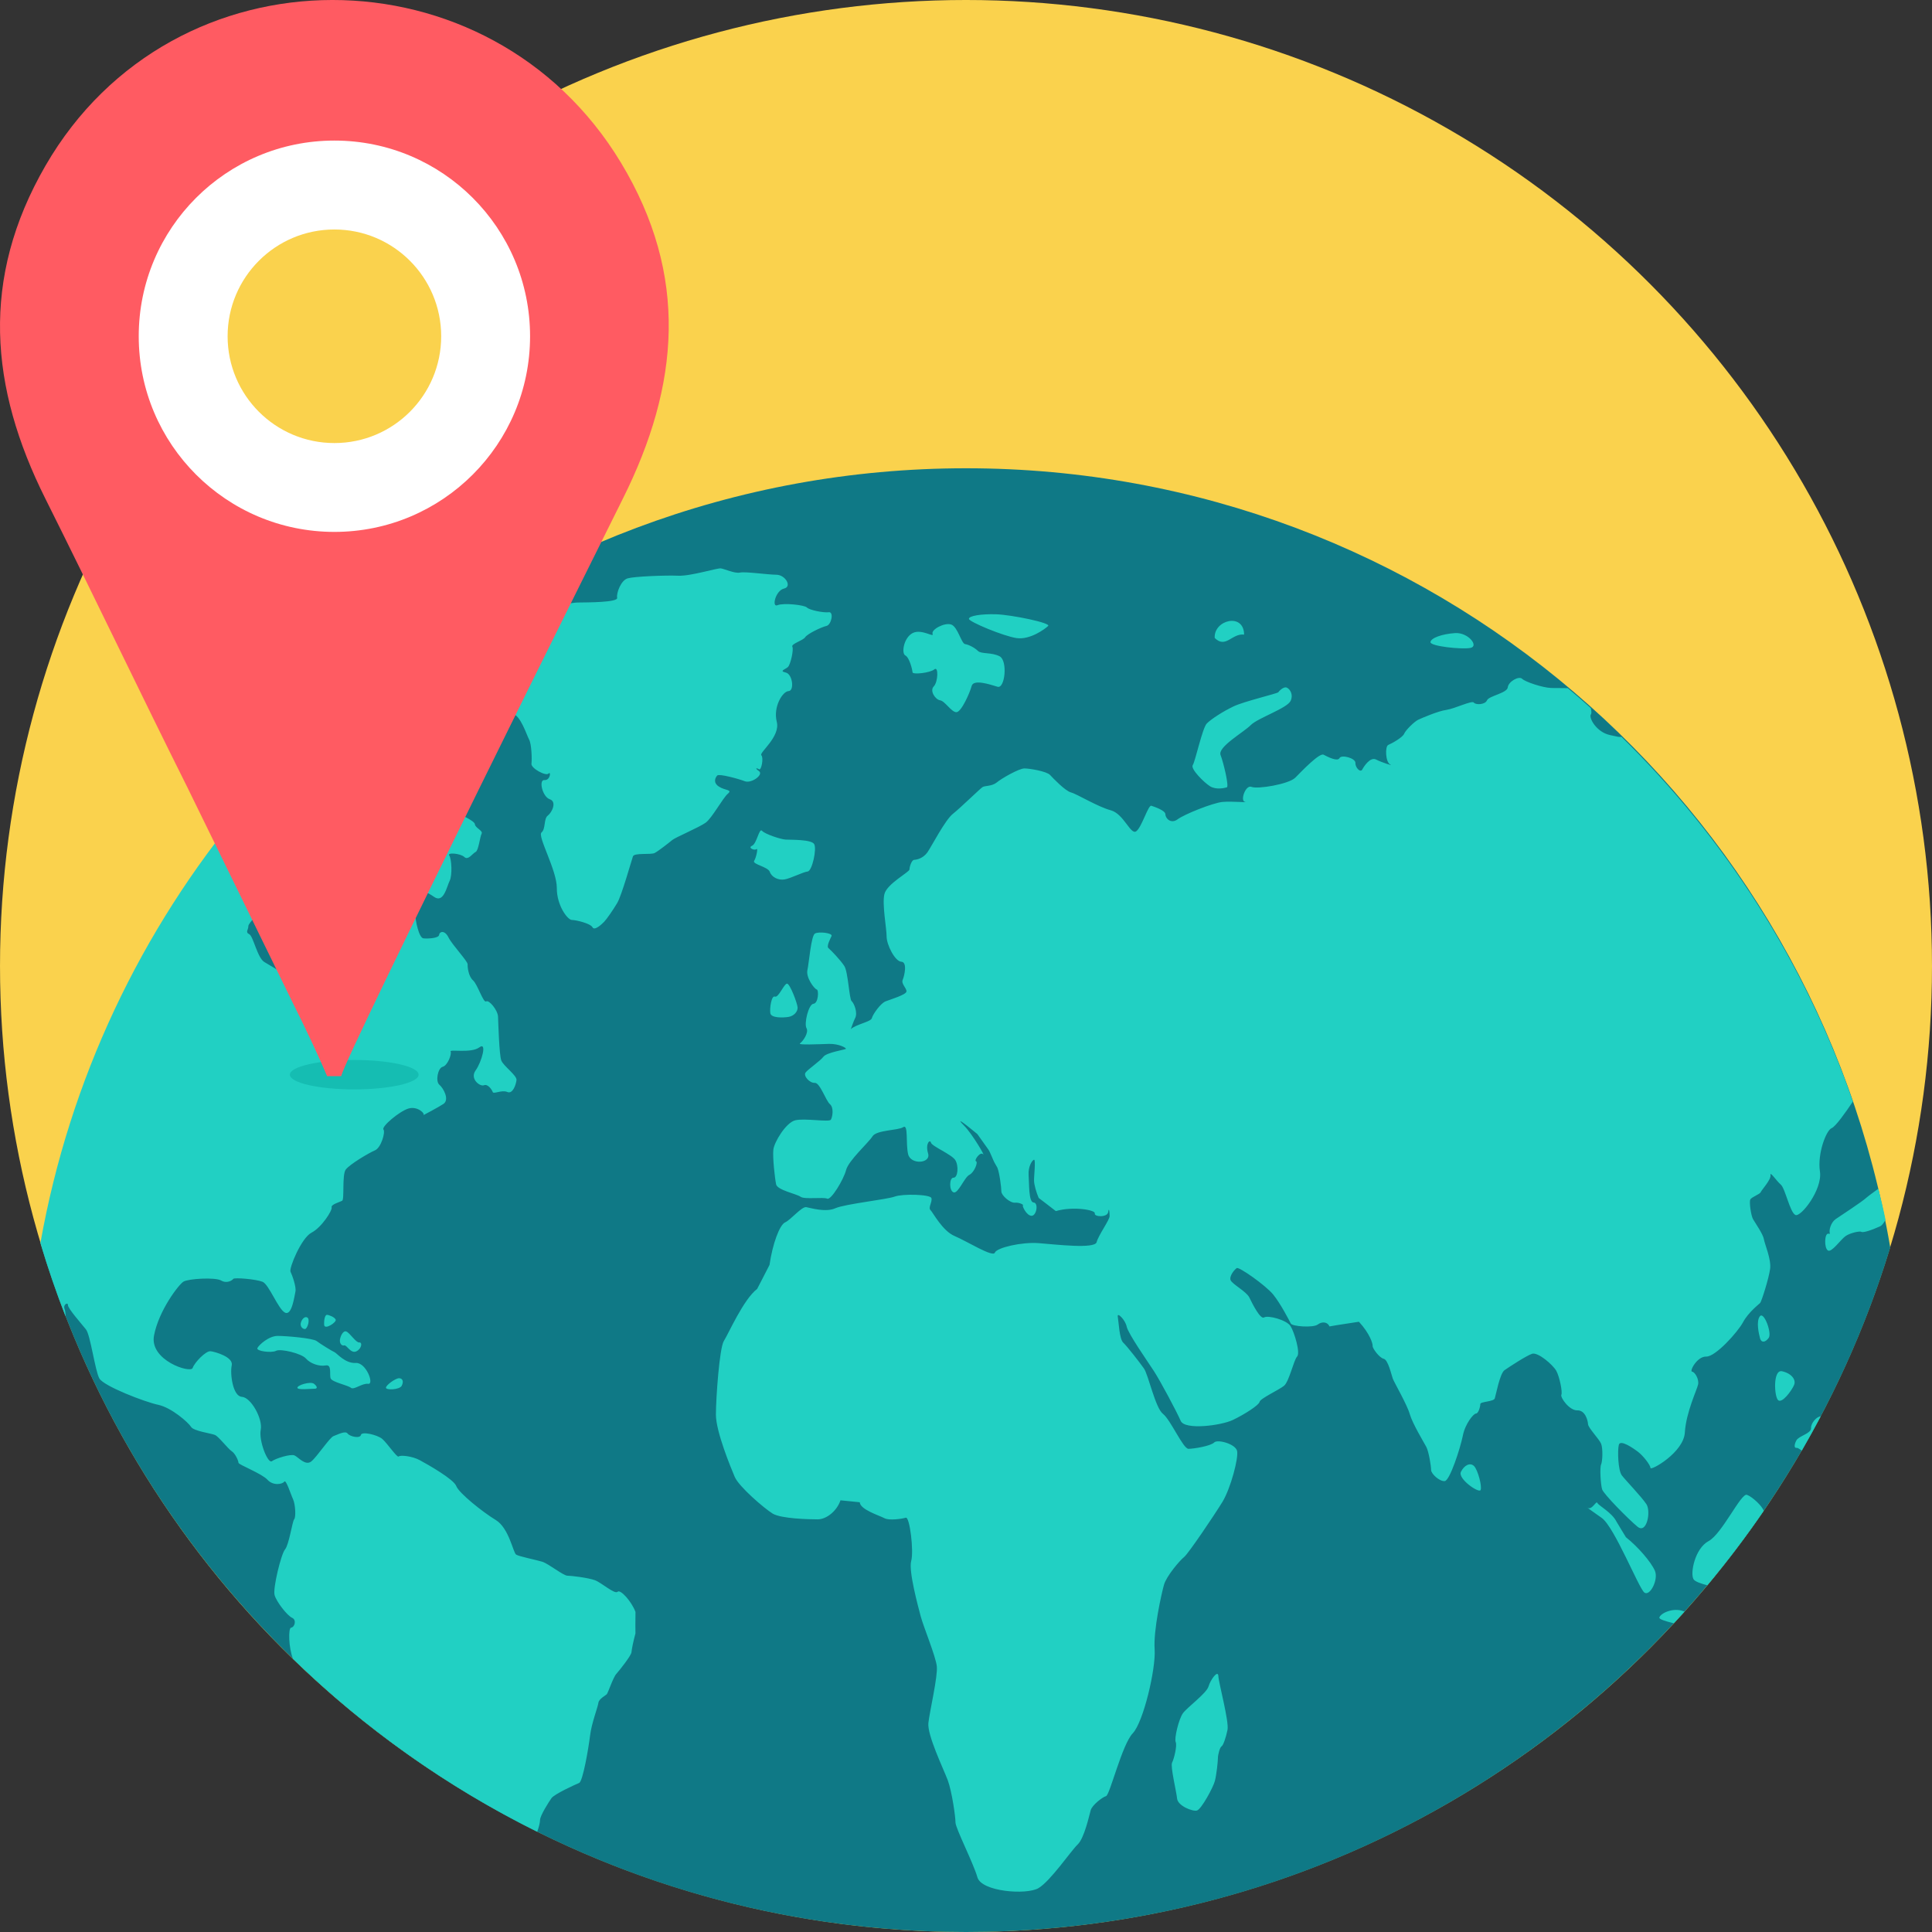 <?xml version="1.0" encoding="iso-8859-1"?>
<!-- Uploaded to: SVG Repo, www.svgrepo.com, Generator: SVG Repo Mixer Tools -->
<svg height="800px" width="800px" version="1.1" id="Layer_1" xmlns="http://www.w3.org/2000/svg" xmlns:xlink="http://www.w3.org/1999/xlink" 
	 viewBox="0 0 512 512" xml:space="preserve">
<rect x="0" y="0" width="512" height="512" fill="#333333" stroke="none"/>
<circle style="fill:#FAD24D;" cx="256" cy="255.998" r="255.998"/>
<path style="fill:#0F7986;" d="M11.073,330.632c19.935-117.256,122.004-206.536,244.932-206.536
	c122.932,0,224.997,89.28,244.936,206.531C468.998,435.606,371.431,512,256.009,512S43.025,435.611,11.078,330.632H11.073z"/>
<path style="fill:#21D0C3;" d="M482.516,375.346c-1.621,3.067-3.298,6.101-5.034,9.094c-0.601-0.466-1.109-0.78-1.33-0.744
	c-0.693,0.134-0.73-0.753-0.102-1.958c0.628-1.224,3.972-1.815,3.898-3.28c-0.079-1.311,1.51-3.095,2.573-3.109L482.516,375.346z
	 M467.395,400.412c-4.665,6.813-9.648,13.39-14.928,19.708c-1.742-0.462-3.266-0.974-3.663-1.607
	c-0.937-1.543,0.351-8.157,3.977-10.096c3.589-1.93,8.614-12.817,10.17-12.272c1.418,0.494,4.115,3.002,4.448,4.273L467.395,400.412
	z M446.416,427.099c-0.933,1.039-1.88,2.069-2.831,3.09c-2.286-0.554-3.953-1.09-3.838-1.52c0.25-1.081,3.552-2.749,6.383-1.686l0,0
	l0.291,0.116H446.416z M142.369,485.439c-23.934-11.884-45.748-27.389-64.718-45.818c-1.178-2.933-1.288-8.18-0.513-8.272
	c0.979-0.134,1.506-2.069,0.267-2.619c-1.266-0.554-4.157-4.24-4.642-6.037c-0.471-1.779,1.719-10.827,2.767-12.073
	c1.067-1.238,1.944-7.477,2.429-7.999c0.494-0.54,0.332-3.926-0.295-5.307c-0.642-1.367-1.856-5.362-2.332-4.66
	c-0.466,0.693-2.951,1.15-4.448-0.503c-1.501-1.658-7.686-3.995-7.686-4.498c0-0.508-0.794-2.392-1.783-3.062
	c-1.007-0.652-3.399-3.824-4.424-4.301c-1.007-0.448-5.695-1.025-6.365-2.162c-0.702-1.141-5.155-5.085-8.674-5.834
	c-3.538-0.735-14.494-4.965-15.625-7.002c-1.136-2.032-2.36-11.537-3.556-12.998c-1.178-1.483-4.79-5.538-4.762-6.424
	c0.037-0.882-1.376-0.162-0.891,1.035c0.167,0.397,0.255,1.16,0.267,1.995c-2.48-6.365-4.707-12.863-6.679-19.468
	c7.709-43.398,26.683-82.948,53.817-115.483c1.234,0.162,2.291,0.522,2.341,0.998c0.125,1.076,2.203,0.698,2.997-1.783
	c0.471-1.464-0.019-3.381-0.434-4.863c1.072-1.229,2.157-2.462,3.27-3.663c1.898,0.753,4.702,1.866,5.487,3.118
	c1.099,1.728,4.277,5.995,3.441,6.909c-0.863,0.928,1.404,3.071,2.332,2.032c0.937-1.053,1.981-4.725,1.136-4.845
	c-0.845-0.116-2.882-4.041-2.947-8.124c-0.037-4.055,5.34-9.843,6.396-9.279c1.039,0.577,3.404,3.427,5.709,2.116
	c2.296-1.311,4.799,2.993,6.166,2.6c1.344-0.402,6.869,0.208,7.695,0.675c0.822,0.49,2.304,3.811,3.728,3.811
	c1.436,0,5.751,0.965,6.387,2.162c0.665,1.192,1.774,4.799,1.123,5.298c-0.656,0.49-0.355,3.32,0.993,3.963
	c1.33,0.647,5.45,2.415,5.515,3.376c0.065,0.928,2.18,1.691,1.783,2.466c-0.439,0.753-0.817,4.508-1.594,4.858
	c-0.785,0.351-1.977,2.314-2.988,1.344c-1.011-0.97-4.628-1.279-4.004-0.406c0.614,0.868,0.863,5.266,0.093,6.744
	c-0.758,1.52-1.575,6.046-4.152,4.199c-2.591-1.856-11.741-5.916-13.75-5.82c-2,0.088-0.351-4.009,5.38-6.387c0,0,0,0,0.882-6.832
	c0.466-4.032,0.466-4.032,0.466-4.032c-2.162-1.371-5.173-3.15-6.633-3.93c-1.492-0.785-5.238,0.924-6.461,0.332
	c-1.206-0.614-4.877-0.476-3.944-0.088c0.9,0.392,2.411,3.371,2.143,4.956c-0.263,1.575-1.981,7.067-3.94,7.741
	c-1.967,0.684-9.238,2.96-8.955,3.501c0.272,0.577-0.998,3.635-2.637,4.799c-1.631,1.15-5.751,6.494-6.878,7.871
	c-1.136,1.348-4.886,4.785-4.858,5.672c0.051,0.9-0.891,1.598,0.231,2.129c1.09,0.508,2.171,6.41,4.088,7.426
	c1.912,1.058,6.679,4.314,7.417,3.816c0.763-0.485,2.485,1.234,2.97,0.457c0.476-0.794,2.988,2.323,3.418,4.623
	c0.416,2.3,2.988,4.937,3.348,2.406c0.36-2.531,3.09-6.401,2.364-6.18c-0.716,0.222-1.321-2.231-0.304-2.162
	c1.044,0.088,3.87-2.849,4.457-6.194c0.587-3.334,0.286-15.717,0.924-16.082c0.587-0.351,3.658,0.536,4.231,1.492
	c0.559,0.956,4.032,0.309,4.909,1.691c0.882,1.399,6.203,1.691,6.203,3.413c0,1.728,0.965,6.291,2.153,6.401
	c1.192,0.111,4.051-0.014,4.157-0.933c0.097-0.914,1.492-1.316,2.475,0.684c0.998,2,5.131,6.323,5.076,7.131
	c-0.037,0.794,0.213,3.183,1.441,4.259c1.197,1.081,2.725,6.041,3.464,5.57c0.753-0.503,3.062,2.296,3.15,4.023
	c0.069,1.737,0.314,10.18,0.863,11.625c0.559,1.45,4.125,3.949,4.032,5.164c-0.13,1.197-0.974,3.824-2.438,3.187
	c-1.441-0.633-3.654,0.638-3.861,0.019c-0.218-0.628-1.311-2.24-2.337-1.801c-1.035,0.416-3.797-1.686-2.213-3.912
	c1.617-2.227,3.141-7.75,0.988-6.124c-2.19,1.631-7.953,0.42-7.602,1.099c0.351,0.661-0.794,3.728-2.106,4.046
	c-1.297,0.328-1.944,3.884-0.873,4.758c1.095,0.914,2.749,3.977,1.062,5.09c-1.441,0.942-4.827,2.702-5.312,2.974
	c0.605-0.337-1.52-2.503-3.977-1.756c-2.457,0.775-7.182,4.809-6.591,5.542c0.568,0.716-0.638,4.845-2.24,5.524
	c-1.607,0.675-6.66,3.672-7.746,5.085c-1.049,1.422-0.309,7.967-0.965,8.286c-0.638,0.346-3.025,0.97-2.781,1.76
	c0.208,0.799-2.647,5.298-5.321,6.683c-2.712,1.371-6.023,9.463-5.579,10.351c0.429,0.891,1.594,4.06,1.297,5.312
	c-0.286,1.243-0.933,6.383-2.73,5.547c-1.787-0.817-4.263-7.482-5.972-8.184c-1.737-0.702-7.514-1.178-7.769-0.771
	c-0.267,0.402-1.682,1.325-3.252,0.416c-1.566-0.887-8.646-0.48-9.944,0.314c-1.297,0.808-6.526,7.644-7.797,14.244
	c-1.307,6.614,9.704,10.133,10.226,8.642c0.513-1.487,3.533-4.61,4.772-4.438c1.215,0.148,6.069,1.529,5.589,3.737
	c-0.485,2.203,0.281,8.208,2.684,8.342c2.438,0.148,5.57,5.848,5.007,8.716c-0.587,2.868,1.875,9.085,2.942,8.346
	c1.072-0.763,4.97-1.977,5.995-1.538c1.025,0.457,2.872,2.831,4.452,1.603c1.533-1.252,4.932-6.415,5.907-6.725
	c0.988-0.332,3.095-1.515,3.718-0.679c0.647,0.854,3.344,1.381,3.533,0.378c0.19-0.998,4.259-0.065,5.626,1.03
	c1.334,1.127,3.953,5.076,4.374,4.684c0.388-0.429,3.575-0.148,5.663,1.011c2.129,1.155,8.919,5.002,9.602,6.822
	c0.693,1.842,6.9,6.827,10.439,8.978c3.547,2.129,4.628,8.669,5.427,9.187c0.812,0.513,5.206,1.362,6.923,1.889
	c1.728,0.554,5.579,3.704,6.688,3.704c1.123,0,5.515,0.554,7.289,1.197c1.751,0.67,5.215,3.802,5.986,3.062
	c0.758-0.749,3.755,2.637,4.744,5.344c0,0,0,0-0.028,3.501c0.019,2.19,0.019,2.19,0.019,2.19c-0.517,1.88-0.984,4.111-1.053,4.988
	c-0.074,0.887-3.164,4.795-4.018,5.737c-0.859,0.942-2.194,5.057-2.536,5.394c-0.323,0.341-2.116,1.238-2.222,2.309
	c-0.12,1.049-1.801,5.367-2.19,8.586c-0.388,3.224-1.907,12.203-2.905,12.618c-1.007,0.402-6.595,2.965-7.335,4.032
	c-0.749,1.072-3.03,4.633-3.03,5.82c0,0.587-0.286,1.838-0.753,3.104L142.369,485.439z M112.176,295.534L112.176,295.534
	l0.023-0.014C112.116,295.558,112.103,295.567,112.176,295.534z M136.646,156.247c-0.448-0.06-10.845,5.38-20.373,10.776
	c-10.873,7.381-21.08,15.629-30.636,24.6c2.97-0.222,7.584-0.766,9.524-1.099l0,0c2.984-0.494,7.935-1.321,8.286-2.157
	c0.236-0.689,0.272-2.739-0.286-3.445c0.476,0.032,1.021,0.046,1.441,0.046c1.127,0,3.011-6.194,4.203-7.644
	c1.197-1.455,8.009-3.584,9.63-4.563c1.631-0.993,5.178-4.401,6.535-4.804c1.376-0.411,3.357-3.589,3.058-4.236
	c-0.295-0.628,4.61-3.617,6.489-4.401c1.847-0.794,2.19-2.91,2.125-3.067L136.646,156.247z M275.205,500.375L275.205,500.375
	c3.187-1.875,8.605-9.884,10.379-11.56c1.783-1.695,3.076-7.75,3.455-9.071c0.351-1.33,3.067-3.473,4.078-3.755
	c0.998-0.286,4.245-13.713,7.067-16.641c2.826-2.937,6.157-17.121,5.806-22.239c-0.36-5.085,1.824-14.817,2.485-17.154
	c0.684-2.332,4.231-6.489,5.344-7.344c1.09-0.873,7.93-10.992,10.152-14.613c2.185-3.635,4.287-11.607,3.87-13.478
	c-0.416-1.87-5.187-3.164-6.078-2.25c-0.887,0.928-5.367,1.682-6.804,1.682c-1.432,0-4.725-7.681-6.762-9.265
	c-2.032-1.57-3.87-10.374-5.048-12.036s-4.457-5.884-5.491-6.845c-1.025-0.961-1.206-5.635-1.441-6.918
	c-0.217-1.266,1.991,0.845,2.369,2.693c0.388,1.866,5.653,9.367,7.284,11.884c1.635,2.536,5.935,10.563,7.029,13.085
	c1.099,2.499,10.674,1.234,13.773-0.222c3.109-1.478,6.974-3.953,7.131-4.822c0.13-0.868,5.094-3.146,6.457-4.24
	c1.376-1.099,2.596-6.859,3.492-7.774c0.9-0.947-0.721-6.429-1.751-8.06c-1.025-1.635-6-2.942-6.988-2.3
	c-1.011,0.642-3.146-3.681-3.916-5.261c-0.758-1.603-4.559-3.547-4.983-4.628c-0.388-1.109,1.049-2.812,1.644-3.187
	c0.596-0.383,7.598,4.531,9.621,6.969c1.991,2.448,4.296,6.932,4.697,7.727c0.355,0.771,5.893,1.178,7.122,0.272
	c1.224-0.914,2.651-0.67,3.132,0.499c0,0,0,0,1.732-0.309c6.064-0.937,6.064-0.937,6.064-0.937c2.872,3.104,3.7,5.797,3.635,6.424
	c-0.06,0.591,1.756,3.122,2.933,3.39c1.178,0.267,2.037,4.24,2.397,5.224c0.341,0.984,3.806,6.918,4.508,9.423
	c0.712,2.489,3.663,7.367,4.374,8.679c0.684,1.307,1.28,5.085,1.28,6.12c0,1.035,2.213,3.071,3.598,2.97
	c1.367-0.083,4.157-8.78,4.809-12.013c0.628-3.229,2.863-5.893,3.492-5.893c0.647,0,1.146-1.819,1.146-2.513
	c0-0.675,3.515-0.605,3.833-1.487c0.295-0.882,1.339-6.623,2.591-7.496c1.261-0.873,5.704-3.788,7.279-4.337
	c1.543-0.531,5.528,2.905,6.429,4.508c0.882,1.598,1.691,5.69,1.344,6.356c-0.328,0.67,2.097,4.194,4.24,4.129
	c2.106-0.06,2.781,2.698,2.835,3.686c0.097,0.998,2.882,3.839,3.445,5.118c0.54,1.275,0.388,4.739,0.018,5.528
	c-0.388,0.78-0.134,5.33,0.272,6.609c0.406,1.261,6.946,7.889,9.386,9.898c2.457,2.004,3.603-4.088,2.341-5.986
	c-1.243-1.898-5.501-6.319-6.508-7.625c-1.007-1.33-1.173-6.628-0.794-8.092c0.36-1.492,3.728,0.813,5.122,1.88
	c1.395,1.076,3.224,3.459,3.275,4.259c0.046,0.785,8.804-4.111,9.099-9.44c0.323-5.317,3.224-11.311,3.51-12.706
	c0.291-1.408-0.863-3.334-1.598-3.385c-0.749-0.074,1.297-4.06,3.751-4c2.457,0.079,8.365-6.508,9.76-9.113
	c1.395-2.614,4.213-4.762,4.526-5.094c0.341-0.304,2.304-6.484,2.647-9.043c0.332-2.554-1.445-6.545-1.654-7.866
	c-0.208-1.316-2.327-4.355-2.882-5.312c-0.531-0.951-1.053-4.531-0.712-5.201c0.309-0.651,2.531-1.371,2.762-1.958
	c0.25-0.61,2.772-3.306,2.587-4.494c-0.19-1.201,1.575,1.538,2.735,2.517c1.155,0.988,2.406,7.33,3.856,8.032
	c1.413,0.698,7.233-6.725,6.508-11.514c-0.712-4.799,1.691-10.928,3.085-11.482c1.062-0.411,3.797-4.287,5.653-7.071
	c-12.78-36.895-33.975-69.868-61.319-96.624c-0.323,0.019-0.642,0.032-0.947-0.028c-2.129-0.462-2.129-0.462-2.129-0.462
	c-3.575-0.766-5.653-4.582-5.044-5.464c0.213-0.281,0.157-0.919-0.023-1.677c-1.977-1.796-4.018-3.561-6.097-5.284
	c-1.677-0.056-3.464,0-4.498-0.056c-2.143-0.074-6.781-1.598-7.607-2.429c-0.845-0.822-3.644,0.73-3.797,2.278
	c-0.19,1.547-5.067,2.264-5.51,3.441c-0.494,1.164-2.997,1.257-3.482,0.591c-0.48-0.656-5.011,1.594-7.256,1.93
	c-2.245,0.309-6.434,2.139-7.431,2.587c-1.007,0.439-3.39,2.776-3.779,3.728c-0.378,0.974-3.27,2.587-4.194,2.965
	c-0.937,0.365-0.753,4.563,0.457,5.159c1.183,0.582-2.231-0.508-3.728-1.288c-1.529-0.749-3.187,1.801-3.654,2.679
	c-0.485,0.873-1.856-0.531-1.801-1.774c0.046-1.274-3.728-2.282-4.222-1.274c-0.513,1.002-3.122-0.328-4.203-0.896
	c-1.09-0.582-5.764,4.314-7.501,6.074c-1.737,1.746-10.045,3.104-11.602,2.448c-1.557-0.652-3.085,3.672-1.76,3.977
	c1.307,0.255-3.376-0.222-5.949,0.014c-2.587,0.258-10.092,3.261-11.875,4.596c-1.815,1.339-3.247-0.295-3.247-1.321
	c0-1.025-2.859-1.972-3.714-2.264c-0.831-0.286-2.513,5.621-3.99,6.748c-1.492,1.155-3.284-4.61-6.781-5.552
	c-3.505-0.942-8.974-4.333-10.54-4.73c-1.538-0.415-4.67-3.691-5.547-4.633c-0.882-0.947-5.358-1.723-6.794-1.723
	c-1.441,0-6.083,2.665-7.312,3.705c-1.284,1.053-3.132,0.84-3.751,1.22c-0.615,0.369-5.87,5.515-7.894,7.117
	c-2.037,1.607-5.598,8.526-6.734,10.184c-1.183,1.645-2.84,1.954-3.519,2c-0.684,0.032-1.243,1.875-1.243,2.55
	c0,0.689-6.023,3.82-6.651,6.554c-0.633,2.73,0.591,8.974,0.591,11.2c0,2.222,2.24,6.623,3.907,6.697
	c1.663,0.079,0.799,3.774,0.351,4.809c-0.439,1.044,1.053,2.171,1.007,3.053c-0.037,0.887-4.222,2.12-5.51,2.624
	c-1.307,0.476-3.39,3.394-3.672,4.475c-0.227,0.956-4.24,1.631-5.57,2.905c0.323-0.919,0.775-2.19,1.136-2.905
	c0.771-1.455-0.295-4-0.919-4.522c-0.638-0.536-0.928-7.774-1.944-9.316c-1.016-1.566-3.547-4.199-4.171-4.707
	c-0.628-0.499,0.434-2.411,0.794-3.224c0.369-0.799-3.376-1.266-4.401-0.661c-1.021,0.582-1.57,7.755-2,9.713
	c-0.42,1.958,1.852,4.974,2.475,5.108c0.596,0.148,0.439,3.681-0.873,3.788c-1.316,0.134-2.517,5.284-1.842,6.461
	c0.679,1.173-0.937,3.487-1.714,4.018c-0.766,0.522,5.025,0.227,7.69,0.153c2.647-0.065,4.73,1.118,4.448,1.33
	c-0.281,0.222-5.076,0.942-5.939,2.074c-0.854,1.136-4.106,3.326-4.739,4.208c-0.628,0.863,1.072,2.808,2.457,2.716
	c1.371-0.079,2.942,4.772,4.023,5.663c1.072,0.914,0.675,3.418,0.218,4.115c-0.503,0.675-6.974-0.466-9.427,0.143
	c-2.475,0.605-5.589,5.82-5.797,7.778c-0.231,1.977,0.397,7.621,0.73,9.187c0.3,1.552,5.464,2.54,6.498,3.307
	c1.072,0.749,5.995,0.018,7.039,0.494c0.993,0.49,4.333-5.002,4.997-7.547c0.638-2.559,5.912-7.224,7.002-8.965
	c1.09-1.723,6.767-1.524,8.161-2.443c1.395-0.887,0.614,4.31,1.288,7.164c0.665,2.868,6.092,2.513,5.293-0.185
	c-0.799-2.665,0.54-3.842,0.758-2.863c0.241,0.951,5.441,3.09,6.434,4.596c0.974,1.515,0.707,4.721-0.453,4.684
	c-1.16-0.046-1.206,3.515,0.028,3.893c1.215,0.388,2.854-4.004,4.176-4.647c1.307-0.661,2.369-3.39,1.751-3.603
	c-0.587-0.208,1.123-2.656,1.87-1.852c0.739,0.803-2.79-5.321-5.011-7.561c-2.217-2.231-0.656-1.238,3.492,2.203
	c0,0,0,0,2.863,4.018c0.559,0.721,1.288,2.914,1.783,3.723c0.675,1.183,0.675,1.183,0.675,1.183
	c0.559,1.404,1.049,5.247,1.049,6.296c0,1.021,2.25,3.067,3.607,2.974c1.367-0.097,2.397,0.652,2.111,0.702
	c-0.281,0.051,0.9,2.707,2.259,2.772c1.348,0.06,1.94-3.436,0.568-3.524c-1.358-0.074-1.15-5.136-1.325-7.316
	c-0.153-2.203,0.988-4.009,1.459-4.009c0.466,0-0.065,4.522-0.018,5.566c0.018,1.03,0.587,3.085,1.234,4.554c0,0,0,0,1.404,1.067
	c3.141,2.415,3.141,2.415,3.141,2.415c4.508-1.33,10.558-0.314,10.323,0.615c-0.25,0.924,3.33,1.141,3.547-0.355
	c0.208-1.473,0.378,0.042,0.378,1.081c0,1.007-2.96,5.03-3.445,6.905c-0.499,1.842-10.901,0.587-15.376,0.245
	c-4.48-0.332-11.08,1.187-11.593,2.522c-0.49,1.339-7.487-3.071-10.678-4.411c-3.215-1.358-5.732-6.245-6.383-6.878
	c-0.661-0.642,0.55-2.222,0.245-3.178c-0.309-0.984-7.625-1.183-9.741-0.383c-2.134,0.775-13.103,1.94-15.703,3.081
	c-2.577,1.16-6.498-0.069-7.713-0.286c-1.21-0.213-4.115,3.367-5.579,4.014c-1.496,0.647-3.357,5.718-4.166,11.298
	c0,0,0,0-1.991,3.879c-1.288,2.48-1.288,2.48-1.288,2.48c-3.626,2.758-7.63,11.949-8.817,13.792
	c-1.164,1.842-2.106,15.08-2.106,19.533s3.879,13.875,4.983,16.475c1.104,2.605,7.82,8.356,10.059,9.741
	c2.25,1.344,9.542,1.524,11.931,1.524c2.383-0.009,5.118-2.282,6.037-5.048c0,0,0,0,3.51,0.351c1.603,0.167,1.603,0.167,1.603,0.167
	c0.088,1.958,5.256,3.524,6.526,4.217c1.261,0.689,4.679,0.176,5.681-0.13c1.025-0.286,2.157,8.85,1.418,11.496
	c-0.721,2.637,1.801,11.907,2.54,14.701c0.749,2.794,3.921,10.416,4.25,13.159c0.295,2.744-1.87,11.847-2.231,15.03
	c-0.351,3.206,3.977,12.119,5.136,15.191c1.118,3.062,2.046,9.667,2.046,11.187c0,1.533,4.744,10.766,5.815,14.553
	C260.129,501.317,272.017,502.246,275.205,500.375z M468.724,354.552L468.724,354.552c0.9-1.229-1.243-7.062-2.323-5.741
	c-1.072,1.316-0.286,4.707,0.042,5.907c0.341,1.164,1.385,1.09,2.278-0.167H468.724z M475.44,367.06L475.44,367.06
	c0.642-1.496-0.799-3.155-3.206-3.667c-2.42-0.494-2.06,6.748-0.998,7.676c1.044,0.9,3.543-2.485,4.203-4.004v-0.005H475.44z
	 M486.419,323.122L486.419,323.122c-1.206,0.845-1.833,2.97-1.459,3.838c-0.176-0.014-0.328-0.019-0.499-0.019
	c-0.956,0-1.072,3.792-0.046,4.448c0.979,0.642,3.427-2.965,4.693-3.824c1.266-0.863,3.815-1.39,4.199-1.109
	c0.397,0.272,2.624-0.402,4.979-1.487c0.42-0.199,0.9-0.817,1.399-1.705c-0.559-2.772-1.229-5.505-1.898-8.245
	c-1.192,0.887-2.55,1.838-3.178,2.392c-1.271,1.16-6.633,4.628-8.198,5.704L486.419,323.122z M420.616,399.544L420.616,399.544
	c0,0,0.028,0,0.037,0.014C420.149,399.188,420.081,399.151,420.616,399.544z M438.555,416.245L438.555,416.245
	c-1.044-2.364-4.494-6.342-7.663-8.859c0,0,0,0-1.206-1.977c-1.311-2.18-1.311-2.18-1.311-2.18
	c-1.183-2.392-4.753-4.231-5.062-4.942c-0.304-0.698-1.445,2.074-2.656,1.271c0.638,0.443,1.963,1.39,3.842,2.725
	c3.348,2.401,9.801,18.609,11.261,19.745c1.455,1.141,3.833-3.413,2.798-5.778L438.555,416.245z M387.158,390.057L387.158,390.057
	c-0.891,1.833,4.772,5.727,5.206,4.832c0.462-0.887-0.721-5.376-1.737-6.378C389.633,387.535,388.063,388.232,387.158,390.057z
	 M311.942,476.667L311.942,476.667c0.231,1.93,4.138,3.455,5.256,3.141c1.169-0.318,4.319-6.143,4.753-7.82
	c0.448-1.686,0.813-5.289,0.813-6.152c0-0.836,0.517-2.781,0.956-3.03c0.416-0.213,1.146-2.213,1.584-4.383
	c0.439-2.222-2.341-12.439-2.425-14.226c-0.069-1.805-2.097,0.928-2.61,2.744c-0.55,1.81-5.626,5.515-6.767,7.062
	c-1.118,1.538-2.369,6.762-1.926,7.672c0.416,0.896-0.443,4.457-0.965,5.445c-0.485,0.998,1.141,7.607,1.334,9.547H311.942z
	 M219.632,162.251L219.632,162.251c-1.436,0.176-5.145-0.577-5.788-1.257c-0.628-0.675-6.208-1.279-7.801-0.61
	c-1.612,0.67-0.508-3.912,1.728-4.406c2.227-0.508,0.332-3.667-2.041-3.667c-2.388-0.023-8.249-0.882-9.63-0.573
	c-1.381,0.3-4.078-0.965-5.057-1.109c-0.984-0.143-8.036,2.106-11.362,1.94c-3.348-0.143-11.537,0.19-13.302,0.689
	c-1.801,0.462-3.085,3.94-2.826,5.159c0.263,1.252-7.921,1.22-10.493,1.257c-2.582,0.042-16.309,2.96-19.884,4.932
	c-3.584,1.963-6.383,7.002-5.201,7.104c1.187,0.097-1.995,2.951-3.921,3.626c-1.921,0.652-6.517,0.951-7.607,2.032
	c-1.072,1.076,1.16,1.819,1.584,2.554c0.42,0.707,1.7-0.633,2.933,0.06c1.192,0.684,5.196,1.007,6.249,1.413
	c1.076,0.42-3.385,1.266-5.478,1.422c-2.097,0.139-1.626,4.259,0.083,4.827c1.709,0.582,6.111,1.183,6.554,0.476
	c0.457-0.716,5.229,0.771,7.39,1.03c2.134,0.227,3.797,5.626,4.438,6.799c0.67,1.164,0.803,5.27,0.638,6.461
	c-0.143,1.183,3.802,3.348,4.526,2.591c0.693-0.753,0.49,1.856-1.086,1.723c-1.575-0.139-0.554,4.424,1.418,5.085
	c1.93,0.652,0.605,3.459-0.513,4.319c-1.141,0.836-0.522,3.524-1.682,4.489c-1.136,0.956,4.097,10.027,4.06,14.711
	c-0.028,4.66,2.882,8.47,3.99,8.47c1.118,0,4.951,0.937,5.464,1.94c0.503,0.993,2.351-0.698,3.095-1.464
	c0.712-0.758,2.287-3.011,3.464-4.983c1.178-1.986,3.802-11.344,4.162-12.346c0.351-1.011,4.744-0.374,5.751-0.891
	c0.998-0.513,3.879-2.786,4.693-3.459c0.812-0.675,7.085-3.33,8.817-4.568c1.695-1.22,4.549-6.54,5.879-7.672
	c1.339-1.15-0.684-0.808-2.364-1.903c-1.649-1.09-0.919-2.425-0.434-2.937c0.471-0.522,5.528,0.836,7.275,1.51
	c1.742,0.693,5.062-1.709,3.806-2.651c-1.297-0.919-0.614-0.891,0-0.503c0.605,0.378,1.261-3.067,0.601-3.718
	c-0.675-0.67,5.113-4.886,4.088-8.878c-1.007-3.99,1.58-8.078,3.132-8.129c1.566-0.042,1.099-4.503-0.763-4.919
	c-1.852-0.411-0.102-0.822,0.587-1.459c0.689-0.628,1.575-4.61,1.178-5.371c-0.42-0.775,2.845-1.635,3.408-2.54
	c0.587-0.896,4.305-2.684,5.635-2.979c1.307-0.304,2.018-3.797,0.596-3.64L219.632,162.251z M252.06,165.503L252.06,165.503
	c-1.765-0.605-5.367,1.367-4.914,2.471c0.48,1.132-2.919-1.422-5.293-0.204c-2.374,1.238-3.016,5.385-1.935,5.93
	c1.09,0.531,1.889,3.833,1.907,4.466c0.042,0.656,4.614,0.185,5.783-0.771c1.146-0.97,0.993,3.348-0.148,4.503
	c-1.155,1.164,0.411,3.501,1.682,3.695c1.271,0.176,3.007,3.178,4.319,3.141c1.297-0.028,3.529-5.057,4.041-6.951
	c0.513-1.861,4.858-0.388,6.859,0.217c1.986,0.582,2.725-6.932,0.559-8.069c-2.143-1.113-4.846-0.559-5.746-1.418
	c-0.882-0.868-2.411-1.663-3.413-1.819c-0.998-0.143-1.935-4.586-3.691-5.192h-0.009V165.503z M269.454,169.106L269.454,169.106
	c3.51,0.49,7.454-2.388,8.309-3.215c0.877-0.803-9.723-2.97-13.759-3.099c-4.027-0.12-7.293,0.42-7.228,1.224
	c0.065,0.78,9.154,4.582,12.678,5.094V169.106z M205.369,264.109L205.369,264.109c-0.924-0.388-1.436,3.085-1.224,4.406
	c0.217,1.316,3.45,1.206,4.836,0.974c1.376-0.236,2.443-1.353,2.392-2.503c-0.074-1.136-2.028-6.314-2.804-6.314
	c-0.775,0-2.259,3.802-3.196,3.436L205.369,264.109L205.369,264.109z M215.77,223.704L215.77,223.704
	c-0.721-1.284-6.236-1.123-7.579-1.206c-1.325-0.079-5.454-1.446-6.245-2.323c-0.758-0.873-1.376,3.39-2.624,3.949
	c-1.266,0.545,0.624,1.358,1.141,0.91c0.503-0.457-0.037,2.194-0.605,3.104c-0.559,0.91,3.672,1.552,4.152,2.919
	c0.471,1.376,2.213,2.268,3.884,2.009c1.663-0.286,4.983-1.995,6.148-2.111c1.178-0.12,2.457-5.976,1.728-7.247L215.77,223.704
	L215.77,223.704z M331.474,192.149L331.474,192.149c1.903-1.898,9.681-4.461,10.567-6.434c0.873-1.949-0.55-3.556-1.339-3.556
	c-0.785,0-1.765,0.984-1.935,1.293c-0.199,0.332-9.131,2.429-11.866,3.751c-2.772,1.316-5.939,3.362-7.09,4.535
	c-1.16,1.16-3.048,10.027-3.718,11.025c-0.656,0.988,2.97,4.6,4.586,5.612c1.612,0.984,3.824,0.466,4.448,0.277
	c0.615-0.204-0.836-6.387-1.658-8.549C322.607,197.963,329.59,194.065,331.474,192.149z M321.909,169.064L321.909,169.064
	c2.947,2.919,4.568-1.302,7.792-0.887C329.641,162.256,321.618,164.288,321.909,169.064z M379.089,170.168L379.089,170.168
	c-0.093,1.09,8.134,1.972,10.544,1.547c2.397-0.416-0.503-4.166-4.023-3.94c-3.492,0.236-6.434,1.307-6.521,2.397V170.168z
	 M81.24,231.163L81.24,231.163c-0.863,0.808-0.106,4.846,1.547,4.96c1.64,0.111,4.273-6.087,6.291-4.845
	c2.009,1.243,3.376,1.737,3.044,1.072c-0.341-0.652-6.083-3.164-6.794-3.64c-0.712-0.425-3.196,1.677-4.088,2.448
	C81.24,231.158,81.24,231.163,81.24,231.163z M102.284,367.762L102.284,367.762c0,0.675,3.584,0.582,4.176-0.522
	c0.568-1.095,0.263-1.995-0.707-1.995C104.805,365.245,102.284,367.065,102.284,367.762z M86.316,361.859L86.316,361.859
	c1.723-0.332,0.919,2.452,1.316,3.441c0.429,1.002,4.535,1.796,5.362,2.475c0.812,0.67,2.937-1.261,4.591-1.053
	c1.644,0.208-0.54-5.695-3.307-5.528c-2.753,0.185-4.937-2.499-5.584-2.831c-0.679-0.295-3.847-2.24-4.781-2.97
	c-0.9-0.739-7.935-1.362-10.323-1.362c-2.392,0-5.02,2.438-5.38,3.233c-0.388,0.808,3.788,1.348,4.96,0.712
	c1.197-0.624,6.762,0.707,7.902,2.046c1.15,1.33,3.515,2.162,5.243,1.833L86.316,361.859L86.316,361.859z M78.811,367.762
	L78.811,367.762c0,0.675,3.621,0.25,4.489,0.272c0.891,0.019,0.85-0.573-0.069-1.307C82.321,365.998,78.811,367.065,78.811,367.762z
	 M81.37,349.116L81.37,349.116c-0.937-0.365-1.695,1.113-1.695,1.819c0,0.689,0.517,1.271,1.146,1.271
	c0.647,0,1.492-2.698,0.55-3.085v-0.005H81.37z M88.963,349.708L88.963,349.708c-0.323-0.702-1.87-1.266-2.327-1.266
	c-0.471,0-0.812,1.206-0.73,2.656c0.083,1.459,3.367-0.707,3.053-1.39H88.963z M94.427,358.123L94.427,358.123
	c1.464-0.712,1.644-2.466,0.775-2.36c-0.868,0.088-2.475-2.526-3.422-2.9c-0.942-0.378-1.709,1.57-1.709,2.42
	c0,0.85,0.531,1.436,1.178,1.261C91.891,356.387,92.949,358.802,94.427,358.123z"/>
<ellipse style="fill:#15BDB2;" cx="93.878" cy="284.802" rx="17.057" ry="3.898"/>
<path style="fill:#FF5B62;" d="M90.413,285.197h-3.732c-2.092-5.057-6.337-13.954-8.711-18.655l-28.198-57.651
	c-12.882-25.763-24.983-51.227-37.74-76.718c-14.715-29.421-17.329-58.279,0.042-88.296c33.961-58.681,117.907-58.067,152.478-0.775
	c18.041,29.906,15.555,58.976,0.503,89.072c-2.199,4.392-73.257,147.089-74.644,153.019L90.413,285.197L90.413,285.197z"/>
<circle style="fill:#FFFFFF;" cx="88.619" cy="89.106" r="51.854"/>
<circle style="fill:#FAD24D;" cx="88.619" cy="89.116" r="28.299"/>
</svg>